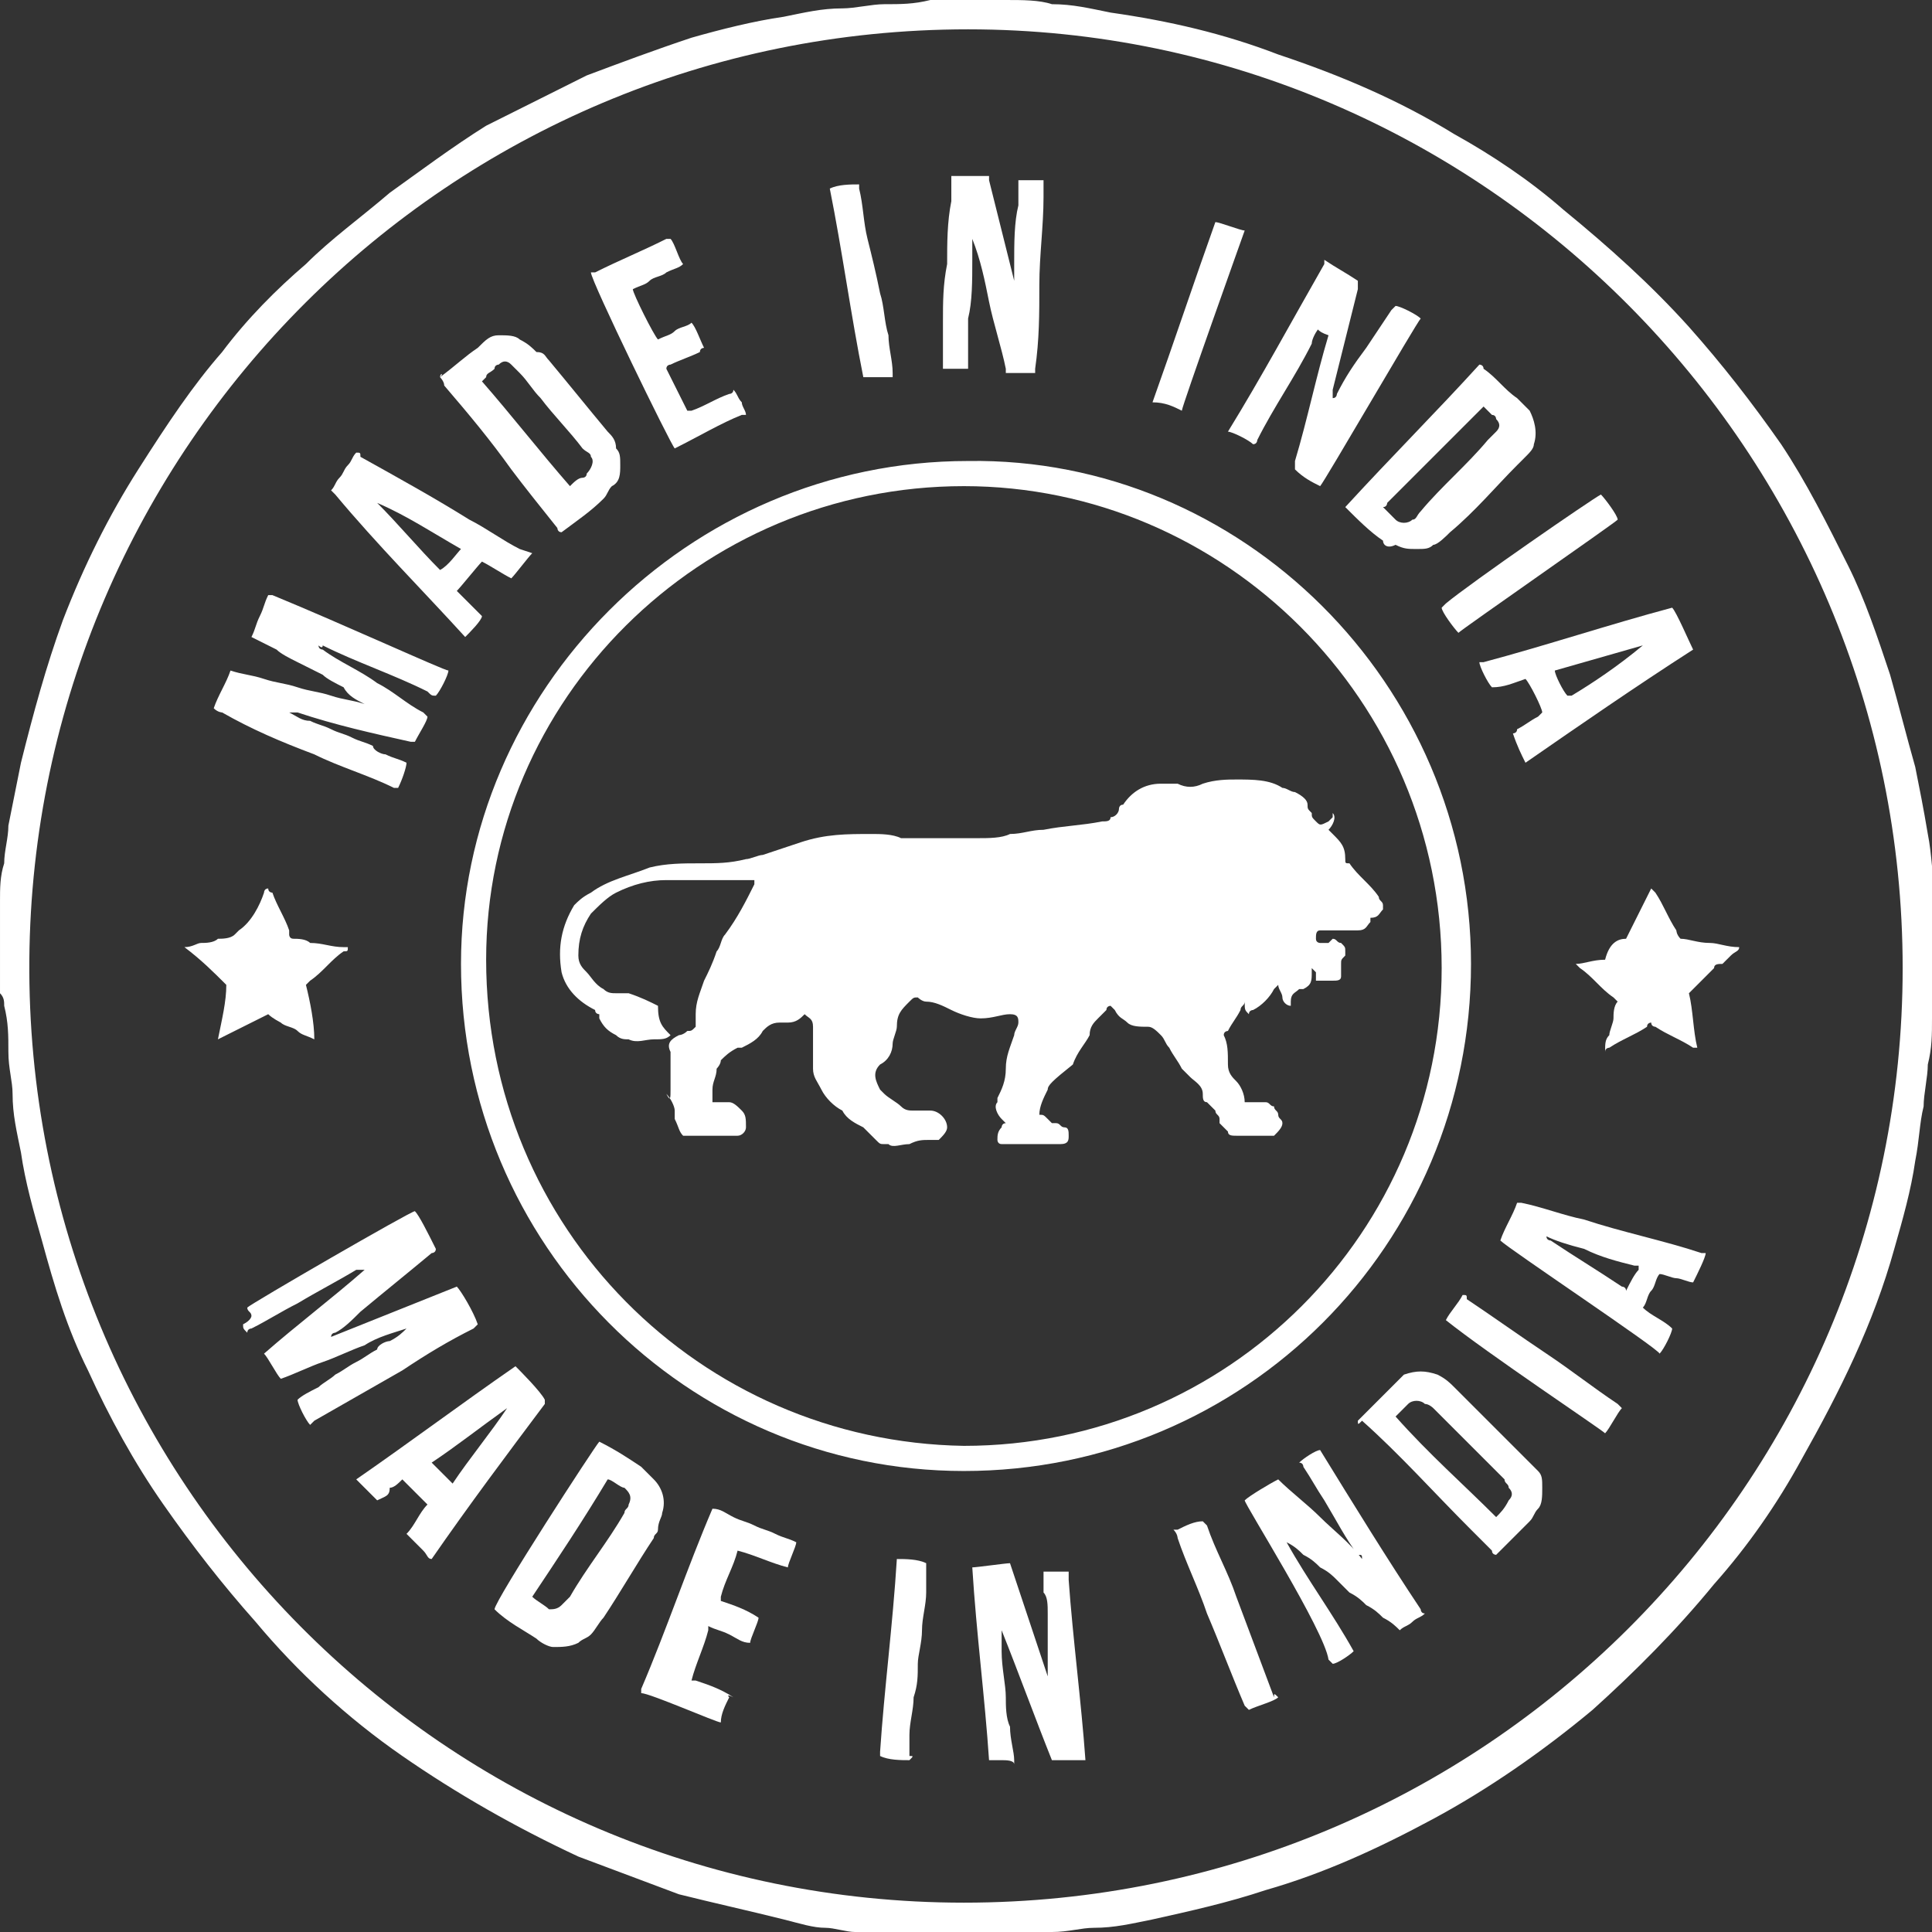 <svg xml:space="preserve" style="enable-background:new 0 0 46.1 46.1;" viewBox="0 0 46.1 46.1" y="0px" x="0px" xmlns:xlink="http://www.w3.org/1999/xlink" xmlns="http://www.w3.org/2000/svg" id="Layer_1" version="1.1">
<rect x="0" y="0" width="46.1" height="46.1" fill="#333333" stroke="none"/>
<style type="text/css">
	.st0{fill:#FFFFFF;}
</style>
<g>
	<path d="M46.1,24.1c0,0.1,0,0.1,0,0.2c0,0.4,0,0.7-0.1,1.1c0,0.3-0.1,0.7-0.1,1c-0.1,0.4-0.1,0.8-0.2,1.3
		c-0.1,0.7-0.3,1.4-0.5,2.1c-0.5,1.8-1.3,3.4-2.2,5c-0.6,1.1-1.3,2.1-2.1,3c-0.9,1.1-1.9,2.1-2.9,3c-1.2,1-2.5,1.9-3.8,2.6
		c-1.3,0.7-2.6,1.3-4,1.7c-0.9,0.3-1.8,0.5-2.7,0.7c-0.5,0.1-0.9,0.2-1.4,0.2c-0.3,0-0.6,0.1-1,0.1c-0.4,0-0.8,0.1-1.1,0.1
		c0,0-0.1,0-0.1,0c-0.5,0-0.9,0-1.4,0c-0.1,0-0.1,0-0.2,0c-0.3,0-0.6,0-0.9,0c-0.3,0-0.7-0.1-1-0.1c-0.2,0-0.5-0.1-0.7-0.1
		c-0.3,0-0.6-0.1-1-0.2c-0.8-0.2-1.7-0.4-2.5-0.6c-0.8-0.3-1.6-0.6-2.4-0.9c-1.5-0.7-2.9-1.5-4.2-2.4c-1.3-0.9-2.5-2-3.5-3.2
		c-0.8-0.9-1.5-1.8-2.2-2.8c-0.7-1-1.3-2.1-1.8-3.2c-0.5-1-0.8-2-1.1-3.1c-0.2-0.7-0.4-1.4-0.5-2.1c-0.1-0.5-0.2-0.9-0.2-1.4
		c0-0.3-0.1-0.6-0.1-1c0-0.4,0-0.7-0.1-1.1c0-0.1,0-0.2-0.1-0.3c0-0.4,0-0.9,0-1.3c0-0.1,0-0.1,0-0.2c0-0.2,0-0.5,0-0.7
		c0-0.3,0-0.6,0.1-0.9c0-0.3,0.1-0.6,0.1-0.9c0.1-0.5,0.2-1,0.3-1.5c0.3-1.2,0.6-2.3,1-3.4c0.5-1.3,1.1-2.5,1.8-3.6
		C4,10.1,4.6,9.2,5.3,8.4c0.6-0.8,1.3-1.5,2-2.1c0.6-0.6,1.3-1.1,2-1.7C10,4.1,10.8,3.5,11.6,3c0.8-0.4,1.6-0.8,2.4-1.2
		c0.8-0.3,1.6-0.6,2.5-0.9c0.7-0.2,1.5-0.4,2.2-0.5c0.5-0.1,0.9-0.2,1.4-0.2c0.3,0,0.7-0.1,1-0.1c0.4,0,0.7,0,1.1-0.1
		c0,0,0.1,0,0.1,0c0.5,0,1,0,1.5,0c0.1,0,0.1,0,0.2,0c0.4,0,0.8,0,1.1,0.1c0.5,0,0.9,0.1,1.4,0.2c1.4,0.2,2.7,0.5,4,1
		c1.5,0.5,2.9,1.1,4.2,1.9c0.9,0.5,1.8,1.1,2.6,1.8c1.1,0.9,2.1,1.8,3,2.8c0.8,0.9,1.5,1.8,2.2,2.8c0.6,0.9,1.1,1.9,1.6,2.9
		c0.4,0.8,0.7,1.7,1,2.6c0.2,0.7,0.4,1.5,0.6,2.2c0.1,0.5,0.2,1,0.3,1.6c0.1,0.5,0.1,1,0.2,1.6c0,0.2,0,0.3,0,0.5c0,0.1,0,0.1,0,0.2
		C46.1,22.7,46.1,23.4,46.1,24.1z M45.4,23.1c0-12.3-10-22.4-22.3-22.4c-12.4,0-22.3,10-22.4,22.2C0.6,35.3,10.6,45.4,23,45.4
		C35.4,45.4,45.4,35.4,45.4,23.1z" class="st0"></path>
	<path d="M35.1,23c0,6.7-5.4,12.1-12.1,12.1C16.4,35.1,11,29.7,11,23c0-6.5,5.4-12,12.1-12C29.6,10.9,35.1,16.3,35.1,23
		z M23,34.5c6.3,0,11.4-5.1,11.4-11.4c0-6.4-5.2-11.5-11.4-11.5c-6.3,0-11.4,5.1-11.4,11.3C11.6,29.3,16.7,34.4,23,34.5z" class="st0"></path>
	<path d="M9.9,28.9c0.1,0.1,0.3,0.5,0.5,0.9c0,0.1-0.1,0.1-0.1,0.1c-0.6,0.5-1.1,0.9-1.7,1.4c-0.2,0.2-0.4,0.4-0.6,0.5
		c0,0-0.1,0-0.1,0.1c0.5-0.2,1-0.4,1.5-0.6c0.5-0.2,1-0.4,1.5-0.6c0.1,0.1,0.4,0.6,0.5,0.9c0,0-0.1,0.1-0.1,0.1
		c-0.6,0.3-1.1,0.6-1.7,1c-0.7,0.4-1.4,0.8-2.1,1.2c0,0-0.1,0.1-0.1,0.1c-0.1-0.1-0.3-0.5-0.3-0.6c0.1-0.1,0.3-0.2,0.5-0.3
		c0.1-0.1,0.3-0.2,0.4-0.3c0.2-0.1,0.3-0.2,0.5-0.3c0.2-0.1,0.3-0.2,0.5-0.3C9,32.1,9.2,32,9.3,32c0.2-0.1,0.3-0.2,0.4-0.3
		c-0.3,0.1-0.7,0.2-1,0.4c-0.3,0.1-0.7,0.3-1,0.4c-0.3,0.1-0.7,0.3-1,0.4c-0.1-0.1-0.3-0.5-0.4-0.6c0.8-0.7,1.6-1.3,2.4-2
		c0,0,0,0-0.1,0c0,0,0,0-0.1,0c-0.5,0.3-0.9,0.5-1.4,0.8c-0.4,0.2-0.7,0.4-1.1,0.6c0,0-0.1,0-0.1,0.1c-0.1-0.1-0.1-0.1-0.1-0.2
		C6,31.5,6,31.4,6,31.4c0-0.1-0.1-0.1-0.1-0.2C6,31.1,9.8,28.9,9.9,28.9z" class="st0"></path>
	<path d="M7.6,15.4c0,0.1,0.1,0.1,0.1,0.1c0.4,0.3,0.9,0.5,1.3,0.8c0.4,0.2,0.7,0.5,1.1,0.7c0,0,0.1,0.1,0.1,0.1
		c0,0.1-0.2,0.4-0.3,0.6c0,0-0.1,0-0.1,0C8.9,17.5,8,17.3,7.1,17C7,17,7,17,6.9,17c0.2,0.1,0.3,0.2,0.5,0.2c0.2,0.1,0.3,0.1,0.5,0.2
		c0.2,0.1,0.3,0.1,0.5,0.2c0.2,0.1,0.3,0.1,0.5,0.2C8.9,17.9,9.1,18,9.2,18c0.2,0.1,0.3,0.1,0.5,0.2c0,0.1-0.1,0.4-0.2,0.6
		c-0.1,0-0.1,0-0.1,0c-0.6-0.3-1.3-0.5-1.9-0.8C6.7,17.7,6,17.4,5.3,17c0,0-0.1,0-0.2-0.1c0.1-0.3,0.3-0.6,0.4-0.9
		c0.3,0.1,0.5,0.1,0.8,0.2c0.3,0.1,0.5,0.1,0.8,0.2c0.3,0.1,0.5,0.1,0.8,0.2c0.3,0.1,0.5,0.1,0.8,0.2c-0.2-0.1-0.4-0.2-0.5-0.4
		c-0.2-0.1-0.4-0.2-0.5-0.3c-0.2-0.1-0.4-0.2-0.6-0.3c-0.2-0.1-0.4-0.2-0.5-0.3c-0.2-0.1-0.4-0.2-0.6-0.3c0.1-0.2,0.1-0.3,0.2-0.5
		c0.1-0.2,0.1-0.3,0.2-0.5c0,0,0.1,0,0.1,0c1.7,0.7,4.1,1.8,4.2,1.8c0,0.1-0.2,0.5-0.3,0.6c-0.1,0-0.1,0-0.2-0.1
		c-0.8-0.4-1.7-0.7-2.5-1.1C7.7,15.5,7.6,15.4,7.6,15.4C7.6,15.4,7.5,15.4,7.6,15.4C7.5,15.4,7.5,15.4,7.6,15.4
		C7.5,15.4,7.5,15.4,7.6,15.4C7.5,15.4,7.5,15.4,7.6,15.4z" class="st0"></path>
	<path d="M31.5,7.8C31.4,7.8,31.4,7.8,31.5,7.8c-0.1,0.1-0.2,0.3-0.2,0.4c-0.4,0.8-0.9,1.5-1.3,2.3c0,0,0,0.1-0.1,0.1
		c-0.1-0.1-0.5-0.3-0.6-0.3c0.8-1.3,1.5-2.6,2.3-4c0,0,0,0,0-0.1c0.3,0.2,0.5,0.3,0.8,0.5c0,0.1,0,0.1,0,0.2
		c-0.2,0.8-0.4,1.6-0.6,2.4c0,0.1,0,0.1,0,0.2c0.1,0,0.1-0.1,0.1-0.1c0.2-0.4,0.4-0.7,0.7-1.1c0.2-0.3,0.4-0.6,0.6-0.9
		c0,0,0.1-0.1,0.1-0.1c0.1,0,0.5,0.2,0.6,0.3c-0.1,0.1-2.3,3.9-2.4,4c-0.2-0.1-0.4-0.2-0.6-0.4c0-0.1,0-0.1,0-0.2c0.3-1,0.5-2,0.8-3
		C31.4,7.9,31.4,7.8,31.5,7.8C31.5,7.8,31.5,7.8,31.5,7.8C31.5,7.8,31.5,7.8,31.5,7.8z" class="st0"></path>
	<path d="M29.7,35.8c0.1-0.1,0.6-0.4,0.8-0.5c0.3,0.3,0.7,0.6,1,0.9c0.3,0.3,0.7,0.6,1,1c0-0.1,0-0.1-0.1-0.1
		c-0.3-0.4-0.5-0.8-0.8-1.3c-0.2-0.3-0.3-0.5-0.5-0.8c0,0,0-0.1-0.1-0.1c0.1-0.1,0.4-0.3,0.5-0.3c0,0,0,0,0,0c0,0,0,0,0,0
		c0.8,1.3,1.6,2.6,2.4,3.8c0,0,0,0.1,0.1,0.1c-0.1,0.1-0.2,0.1-0.3,0.2c-0.1,0.1-0.2,0.1-0.3,0.2c-0.1-0.1-0.2-0.2-0.4-0.3
		c-0.1-0.1-0.2-0.2-0.4-0.3c-0.1-0.1-0.2-0.2-0.4-0.3c-0.1-0.1-0.2-0.2-0.3-0.3c-0.1-0.1-0.2-0.2-0.4-0.3c-0.1-0.1-0.2-0.2-0.4-0.3
		c-0.1-0.1-0.2-0.2-0.4-0.3c0,0,0,0,0,0c0,0,0,0,0,0c0,0,0,0,0,0c0,0,0,0,0,0c0,0,0,0,0,0c0,0,0,0,0,0c0,0,0,0,0,0
		c0.5,0.9,1.1,1.7,1.6,2.6c0,0,0,0,0,0c0,0,0,0,0,0c0,0,0,0,0,0c0,0,0,0,0,0c0,0,0,0,0,0c0,0,0,0,0,0c-0.1,0.1-0.4,0.3-0.5,0.3
		c0,0,0,0-0.1-0.1C31.6,38.9,29.7,35.9,29.7,35.8z" class="st0"></path>
	<path d="M24.7,8.9c-0.3,0-0.5,0-0.7,0c0,0,0-0.1,0-0.1c-0.1-0.5-0.3-1.1-0.4-1.6c-0.1-0.5-0.2-1-0.4-1.5c0,0,0,0,0-0.1
		c0,0,0,0.1,0,0.1c0,0.2,0,0.3,0,0.5c0,0.5,0,1-0.1,1.4c0,0.4,0,0.8,0,1.1c0,0,0,0.1,0,0.1c-0.1,0-0.1,0-0.2,0c-0.1,0-0.1,0-0.2,0
		c-0.1,0-0.1,0-0.2,0c0,0,0-0.1,0-0.1c0-0.3,0-0.7,0-1c0-0.5,0-0.9,0.1-1.4c0-0.5,0-1,0.1-1.5c0-0.2,0-0.4,0-0.5c0,0,0-0.1,0-0.1
		c0.1,0,0.7,0,0.9,0c0,0,0,0,0,0.1c0.2,0.8,0.4,1.6,0.6,2.4c0,0.1,0,0.1,0,0.2c0,0,0-0.1,0-0.1c0-0.2,0-0.3,0-0.5c0-0.5,0-1,0.1-1.4
		c0-0.2,0-0.4,0-0.5c0,0,0-0.1,0-0.1c0.1,0,0.5,0,0.6,0c0,0,0,0.1,0,0.1c0,0.1,0,0.2,0,0.3c0,0.7-0.1,1.4-0.1,2.1c0,0.7,0,1.3-0.1,2
		C24.7,8.8,24.7,8.8,24.7,8.9z" class="st0"></path>
	<path d="M23.2,37.4c0.1,0,0.8-0.1,0.9-0.1c0.1,0.3,0.2,0.6,0.3,0.9c0.1,0.3,0.2,0.6,0.3,0.9c0.1,0.3,0.2,0.6,0.3,0.9
		c0-0.2,0-0.3,0-0.5c0-0.2,0-0.4,0-0.5c0-0.2,0-0.4,0-0.5c0-0.2,0-0.4-0.1-0.5c0-0.2,0-0.3,0-0.5c0,0,0.1,0,0.1,0c0.2,0,0.4,0,0.5,0
		c0,0,0,0,0,0c0,0,0,0,0,0c0,0.1,0,0.2,0,0.2c0.1,1.4,0.3,2.9,0.4,4.3c0,0,0,0,0,0c-0.1,0-0.2,0-0.4,0c-0.1,0-0.2,0-0.4,0
		c-0.4-1-0.8-2.1-1.2-3.1c0,0,0,0,0,0.1c0,0.1,0,0.2,0,0.4c0,0.4,0.1,0.8,0.1,1.1c0,0.2,0,0.5,0.1,0.7c0,0.3,0.1,0.6,0.1,0.8
		c0,0,0,0,0,0.1C24.2,42,24,42,23.9,42c-0.1,0-0.2,0-0.3,0c0,0,0,0,0,0C23.5,40.5,23.3,39,23.2,37.4C23.2,37.4,23.2,37.4,23.2,37.4z" class="st0"></path>
	<path d="M32.4,33.9C32.4,33.9,32.4,33.9,32.4,33.9c0.3-0.3,0.6-0.6,0.8-0.8c0.1-0.1,0.2-0.2,0.3-0.3
		c0.3-0.1,0.5-0.1,0.8,0c0.2,0.1,0.3,0.2,0.4,0.3c0.3,0.3,0.7,0.7,1,1c0.2,0.2,0.5,0.5,0.7,0.7c0.1,0.1,0.2,0.2,0.3,0.3
		c0.1,0.1,0.1,0.2,0.1,0.4c0,0.2,0,0.4-0.1,0.5c-0.1,0.1-0.1,0.2-0.2,0.3c-0.3,0.3-0.5,0.5-0.8,0.8c0,0,0,0,0,0c0,0-0.1,0-0.1-0.1
		c-0.2-0.2-0.3-0.3-0.5-0.5c-0.9-0.9-1.7-1.8-2.6-2.6C32.4,34,32.4,34,32.4,33.9z M35.7,36.2c0.1-0.1,0.2-0.2,0.3-0.4c0,0,0,0,0,0
		c0.1-0.1,0.1-0.2,0-0.3c0-0.1-0.1-0.1-0.1-0.2c-0.6-0.6-1.1-1.1-1.7-1.7c0,0-0.1-0.1-0.2-0.1c-0.1-0.1-0.3-0.1-0.4,0
		c-0.1,0.1-0.2,0.2-0.3,0.3C34.1,34.7,34.9,35.4,35.7,36.2z" class="st0"></path>
	<path d="M10.5,9C10.5,8.9,10.6,8.9,10.5,9c0.4-0.3,0.6-0.5,0.9-0.7C11.6,8.1,11.7,8,11.9,8c0.2,0,0.4,0,0.5,0.1
		c0.2,0.1,0.3,0.2,0.4,0.3C13,8.4,13,8.5,13.1,8.6c0.5,0.6,0.9,1.1,1.4,1.7c0.1,0.1,0.2,0.2,0.2,0.4c0.1,0.1,0.1,0.2,0.1,0.4
		c0,0.2,0,0.4-0.2,0.5c-0.1,0.1-0.1,0.2-0.2,0.3c-0.3,0.3-0.6,0.5-1,0.8c-0.1,0-0.1-0.1-0.1-0.1c-0.4-0.5-0.8-1-1.1-1.4
		c-0.5-0.7-1-1.3-1.6-2C10.6,9.1,10.5,9,10.5,9z M13.6,11.6c0.1-0.1,0.2-0.2,0.3-0.2c0,0,0.1,0,0.1-0.1c0.1-0.1,0.2-0.3,0.1-0.4
		c0-0.1-0.1-0.1-0.2-0.2c-0.3-0.4-0.7-0.8-1-1.2c-0.2-0.2-0.3-0.4-0.5-0.6c-0.1-0.1-0.1-0.1-0.2-0.2c-0.1-0.1-0.2-0.1-0.3,0
		c0,0-0.1,0-0.1,0.1c-0.1,0.1-0.2,0.1-0.2,0.2c0,0,0,0-0.1,0.1C12.2,9.9,12.9,10.8,13.6,11.6z" class="st0"></path>
	<path d="M14.3,34.4C14.3,34.4,14.4,34.4,14.3,34.4c0.4,0.2,0.7,0.4,1,0.6c0.1,0.1,0.2,0.2,0.3,0.3
		c0.2,0.2,0.3,0.5,0.2,0.8c0,0.1-0.1,0.2-0.1,0.4c0,0.1-0.1,0.1-0.1,0.2c-0.4,0.6-0.8,1.3-1.2,1.9c-0.1,0.1-0.2,0.3-0.3,0.4
		c-0.1,0.1-0.2,0.1-0.3,0.2c-0.2,0.1-0.4,0.1-0.6,0.1c-0.1,0-0.3-0.1-0.4-0.2c-0.3-0.2-0.7-0.4-1-0.7c0,0,0,0,0,0
		C11.8,38.2,14.2,34.5,14.3,34.4z M12.7,38.1c0.1,0.1,0.3,0.2,0.4,0.3c0.1,0,0.2,0,0.3-0.1c0.1-0.1,0.1-0.1,0.2-0.2
		c0.4-0.7,0.9-1.3,1.3-2c0-0.1,0.1-0.1,0.1-0.2c0.1-0.2,0-0.3-0.1-0.4c-0.1,0-0.3-0.2-0.4-0.2c0,0,0,0,0,0
		C13.9,36.3,13.3,37.2,12.7,38.1C12.8,38.1,12.8,38.1,12.7,38.1z" class="st0"></path>
	<path d="M32.1,12.1C32.1,12.1,32.1,12,32.1,12.1c1.1-1.2,2.2-2.3,3.2-3.4c0,0,0.1,0,0.1,0.1c0.3,0.2,0.5,0.5,0.8,0.7
		c0.1,0.1,0.2,0.2,0.3,0.3c0.1,0.2,0.2,0.5,0.1,0.8c0,0.1-0.1,0.2-0.2,0.3c-0.1,0.1-0.1,0.1-0.2,0.2c-0.5,0.5-1,1.1-1.6,1.6
		c-0.1,0.1-0.3,0.3-0.4,0.3c-0.1,0.1-0.2,0.1-0.4,0.1c-0.2,0-0.3,0-0.5-0.1C33.1,13.1,33,13,33,12.9C32.7,12.7,32.4,12.4,32.1,12.1
		C32.1,12.1,32.1,12.1,32.1,12.1z M35.4,9.7C35.4,9.7,35.4,9.7,35.4,9.7c-0.8,0.8-1.5,1.5-2.3,2.3c0,0,0,0.1-0.1,0.1
		c0.1,0.1,0.2,0.2,0.3,0.3c0.1,0.1,0.3,0.1,0.4,0c0.1,0,0.1-0.1,0.2-0.2c0.5-0.6,1.1-1.1,1.6-1.7c0.1-0.1,0.1-0.1,0.2-0.2
		c0.1-0.1,0.1-0.2,0-0.3c0,0,0-0.1-0.1-0.1C35.6,9.9,35.5,9.8,35.4,9.7z" class="st0"></path>
	<path d="M35.8,29.6c0.1-0.3,0.3-0.6,0.4-0.9c0,0,0.1,0,0.1,0c0.5,0.1,1,0.3,1.5,0.4c0.9,0.3,1.9,0.5,2.8,0.8
		c0,0,0.1,0,0.1,0c0,0.1-0.2,0.5-0.3,0.7c-0.1,0-0.3-0.1-0.4-0.1c-0.1,0-0.3-0.1-0.4-0.1c-0.1,0.1-0.1,0.3-0.2,0.4
		c-0.1,0.1-0.1,0.3-0.2,0.4c0.2,0.2,0.5,0.3,0.7,0.5c0,0.1-0.2,0.5-0.3,0.6C39.6,32.2,36,29.8,35.8,29.6z M36.9,29.5
		C36.8,29.5,36.8,29.5,36.9,29.5C36.8,29.5,36.8,29.5,36.9,29.5C36.8,29.5,36.8,29.5,36.9,29.5C36.8,29.5,36.8,29.5,36.9,29.5
		C36.8,29.5,36.8,29.5,36.9,29.5C36.9,29.5,36.8,29.6,36.9,29.5c0,0.1,0.1,0.1,0.1,0.1c0.6,0.4,1.1,0.7,1.7,1.1c0,0,0.1,0,0.1,0.1
		c0,0,0,0,0,0c0.1-0.2,0.2-0.4,0.3-0.5c0,0,0,0,0-0.1c0,0-0.1,0-0.1,0c-0.4-0.1-0.8-0.2-1.2-0.4C37.4,29.7,37.1,29.6,36.9,29.5z" class="st0"></path>
	<path d="M12.7,13.2c-0.1,0.1-0.4,0.5-0.5,0.6c-0.2-0.1-0.5-0.3-0.7-0.4c-0.1,0.1-0.5,0.6-0.6,0.7
		c0.1,0.1,0.2,0.2,0.3,0.3c0.1,0.1,0.2,0.2,0.3,0.3c0,0.1-0.3,0.4-0.4,0.5c0,0,0,0,0,0c0,0,0,0,0,0C10.1,14.1,9,13,8,11.8
		c0,0,0,0-0.1-0.1c0.1-0.1,0.1-0.2,0.2-0.3c0.1-0.1,0.1-0.2,0.2-0.3c0.1-0.1,0.1-0.2,0.2-0.3c0.1,0,0.1,0,0.1,0.1
		c0.9,0.5,1.8,1,2.6,1.5c0.4,0.2,0.8,0.5,1.2,0.7C12.7,13.2,12.7,13.2,12.7,13.2z M11,13.1C10.3,12.7,9.7,12.3,9,12c0,0,0,0,0,0
		c0,0,0,0,0,0c0.5,0.5,1,1.1,1.5,1.6c0,0,0,0,0,0C10.7,13.5,10.9,13.2,11,13.1z" class="st0"></path>
	<path d="M36.4,18.2c-0.1-0.2-0.2-0.4-0.3-0.7c0,0,0.1,0,0.1-0.1c0.2-0.1,0.3-0.2,0.5-0.3c0,0,0.1-0.1,0.1-0.1
		c0-0.1-0.3-0.7-0.4-0.8c-0.3,0.1-0.5,0.2-0.8,0.2c-0.1-0.1-0.3-0.5-0.3-0.6c0,0,0,0,0.1,0c1.5-0.4,3-0.9,4.5-1.3
		c0.1,0.1,0.4,0.8,0.5,1c0,0,0,0,0,0c0,0,0,0,0,0C39,16.4,37.7,17.3,36.4,18.2C36.5,18.2,36.4,18.2,36.4,18.2z M39.2,15.4
		c-0.7,0.2-1.4,0.4-2.1,0.6c0,0.1,0.2,0.5,0.3,0.6c0,0,0.1,0,0.1,0C38,16.3,38.6,15.9,39.2,15.4C39.2,15.5,39.2,15.5,39.2,15.4
		C39.2,15.4,39.2,15.4,39.2,15.4C39.2,15.4,39.2,15.4,39.2,15.4C39.2,15.4,39.2,15.4,39.2,15.4C39.2,15.4,39.2,15.4,39.2,15.4z" class="st0"></path>
	<path d="M9,35.8c-0.1-0.1-0.4-0.4-0.5-0.5c0,0,0,0,0,0c1.3-0.9,2.5-1.8,3.8-2.7c0,0,0,0,0,0c0.1,0.1,0.6,0.6,0.7,0.8
		c0,0,0,0,0,0c0,0,0,0,0,0c0,0,0,0,0,0.1c-0.9,1.2-1.8,2.4-2.7,3.7c0,0,0,0,0,0c-0.1,0-0.1-0.1-0.2-0.2c-0.1-0.1-0.1-0.1-0.2-0.2
		c-0.1-0.1-0.1-0.1-0.2-0.2c0.2-0.2,0.3-0.5,0.5-0.7c-0.1-0.1-0.5-0.5-0.6-0.6c-0.1,0.1-0.2,0.2-0.3,0.2C9.3,35.7,9.2,35.7,9,35.8z
		 M12.1,33.6C12.1,33.6,12,33.7,12.1,33.6c-0.7,0.5-1.2,0.9-1.8,1.3c0,0,0,0,0,0c0,0,0,0,0,0c0.1,0.1,0.4,0.4,0.5,0.5c0,0,0,0,0,0
		C11.2,34.8,11.7,34.2,12.1,33.6C12.1,33.7,12.1,33.7,12.1,33.6z" class="st0"></path>
	<path d="M6.4,24.2c-0.4,0.2-0.8,0.4-1.2,0.6c0.1-0.5,0.2-0.9,0.2-1.3c-0.3-0.3-0.6-0.6-1-0.9c0.2,0,0.3-0.1,0.4-0.1
		c0.1,0,0.3,0,0.4-0.1c0.1,0,0.3,0,0.4-0.1c0,0,0.1-0.1,0.1-0.1C6,22,6.2,21.6,6.3,21.3c0,0,0-0.1,0.1-0.1c0,0.1,0.1,0.1,0.1,0.1
		c0.1,0.3,0.3,0.6,0.4,0.9c0,0,0,0.1,0,0.1c0,0,0,0.1,0.1,0.1c0.1,0,0.3,0,0.4,0.1c0.3,0,0.5,0.1,0.8,0.1c0,0,0,0,0.1,0
		c0,0.1,0,0.1-0.1,0.1c-0.3,0.2-0.5,0.5-0.8,0.7c0,0-0.1,0.1-0.1,0.1c0.1,0.4,0.2,0.9,0.2,1.3c-0.2-0.1-0.3-0.1-0.4-0.2
		c-0.1-0.1-0.3-0.1-0.4-0.2C6.7,24.4,6.5,24.3,6.4,24.2z" class="st0"></path>
	<path d="M38.8,22.4c0.2-0.4,0.4-0.8,0.6-1.2c0,0,0.1,0.1,0.1,0.1c0.2,0.3,0.3,0.6,0.5,0.9c0,0,0,0.1,0.1,0.2
		c0.2,0,0.4,0.1,0.7,0.1c0.2,0,0.4,0.1,0.7,0.1c0,0.1-0.1,0.1-0.2,0.2c-0.1,0.1-0.1,0.1-0.2,0.2C41,23,40.9,23,40.9,23.1
		c-0.1,0.1-0.1,0.1-0.2,0.2c-0.1,0.1-0.1,0.1-0.2,0.2c-0.1,0.1-0.1,0.1-0.2,0.2c0.1,0.4,0.1,0.9,0.2,1.3c0,0-0.1,0-0.1,0
		c-0.3-0.2-0.6-0.3-0.9-0.5c0,0-0.1,0-0.1-0.1c0,0-0.1,0-0.1,0.1c-0.3,0.2-0.6,0.3-0.9,0.5c0,0-0.1,0-0.1,0.1c0-0.2,0-0.3,0.1-0.4
		c0-0.1,0.1-0.3,0.1-0.4c0-0.1,0-0.3,0.1-0.4c0,0-0.1-0.1-0.1-0.1c-0.3-0.2-0.5-0.5-0.8-0.7c0,0-0.1-0.1-0.1-0.1
		c0.2,0,0.4-0.1,0.7-0.1C38.4,22.5,38.6,22.4,38.8,22.4z" class="st0"></path>
	<path d="M16.1,10.7c-0.1-0.1-2-4-2-4.2c0,0,0,0,0.1,0c0.6-0.3,1.1-0.5,1.7-0.8c0,0,0,0,0.1,0c0.1,0.1,0.2,0.5,0.3,0.6
		c-0.1,0.1-0.2,0.1-0.4,0.2c-0.1,0.1-0.3,0.1-0.4,0.2c-0.1,0.1-0.2,0.1-0.4,0.2c0,0.1,0.5,1.1,0.6,1.2c0.2-0.1,0.3-0.1,0.4-0.2
		c0.1-0.1,0.3-0.1,0.4-0.2c0.1,0.1,0.2,0.4,0.3,0.6c0,0-0.1,0-0.1,0.1c-0.2,0.1-0.5,0.2-0.7,0.3c0,0-0.1,0-0.1,0.1
		C16,9,16.2,9.4,16.4,9.8c0.1,0,0.1,0,0.1,0c0.3-0.1,0.6-0.3,0.9-0.4c0,0,0.1,0,0.1-0.1c0.1,0.1,0.1,0.2,0.2,0.3
		c0,0.1,0.1,0.2,0.1,0.3c0,0,0,0-0.1,0C17.2,10.1,16.7,10.4,16.1,10.7C16.1,10.7,16.1,10.7,16.1,10.7z" class="st0"></path>
	<path d="M17.4,40.5c-0.1,0.2-0.2,0.4-0.2,0.6c-0.1,0-1.7-0.7-1.9-0.7c0,0,0,0,0-0.1c0.6-1.4,1.1-2.9,1.7-4.3
		c0.2,0,0.3,0.1,0.5,0.2c0.2,0.1,0.3,0.1,0.5,0.2c0.2,0.1,0.3,0.1,0.5,0.2c0.2,0.1,0.3,0.1,0.5,0.2c0,0.1-0.2,0.5-0.2,0.6
		c-0.4-0.1-0.8-0.3-1.2-0.4c0,0,0,0,0,0c-0.1,0.4-0.3,0.7-0.4,1.1c0,0,0,0,0,0.1c0.3,0.1,0.6,0.2,0.9,0.4c0,0.1-0.2,0.5-0.2,0.6
		c-0.2,0-0.3-0.1-0.5-0.2c-0.2-0.1-0.3-0.1-0.5-0.2c0,0,0,0,0,0.1c-0.1,0.4-0.3,0.8-0.4,1.2c0,0,0,0,0,0c0,0,0.1,0,0.1,0
		c0.3,0.1,0.6,0.2,0.9,0.4C17.3,40.4,17.4,40.5,17.4,40.5z" class="st0"></path>
	<path d="M30.5,40.5c-0.1,0.1-0.5,0.2-0.7,0.3c0,0-0.1-0.1-0.1-0.1c-0.3-0.7-0.6-1.5-0.9-2.2c-0.2-0.6-0.5-1.2-0.7-1.8
		c0,0,0-0.1-0.1-0.2c0,0,0,0,0.1,0c0.2-0.1,0.4-0.2,0.6-0.2c0,0,0,0,0,0c0,0,0.1,0.1,0.1,0.1c0.2,0.6,0.5,1.1,0.7,1.7
		c0.3,0.8,0.6,1.6,0.9,2.4C30.4,40.4,30.4,40.4,30.5,40.5z" class="st0"></path>
	<path d="M28.2,9.8c-0.2-0.1-0.4-0.2-0.7-0.2c0,0,0,0,0,0c0,0,0,0,0,0c0.5-1.4,1-2.9,1.5-4.3c0,0,0,0,0,0
		c0.1,0,0.6,0.2,0.7,0.2C29.7,5.5,28.2,9.7,28.2,9.8z" class="st0"></path>
	<path d="M19.8,4.5c0.2-0.1,0.5-0.1,0.7-0.1c0,0,0,0.1,0,0.1c0.1,0.4,0.1,0.8,0.2,1.2C20.8,6.1,20.9,6.5,21,7
		c0.1,0.3,0.1,0.7,0.2,1c0,0.3,0.1,0.6,0.1,0.9c0,0,0,0.1,0,0.1C21.1,9,21,9,20.9,9c-0.1,0-0.2,0-0.3,0c0,0,0,0,0,0
		C20.3,7.5,20.1,6,19.8,4.5z" class="st0"></path>
	<path d="M21.7,42c-0.2,0-0.5,0-0.7-0.1c0,0,0,0,0-0.1c0.1-1.5,0.3-3,0.4-4.6c0,0,0,0,0,0c0.2,0,0.5,0,0.7,0.1
		c0,0,0,0.1,0,0.1c0,0.2,0,0.4,0,0.6c0,0.3-0.1,0.6-0.1,0.9c0,0.3-0.1,0.6-0.1,0.8c0,0.3,0,0.5-0.1,0.8c0,0.3-0.1,0.6-0.1,0.9
		c0,0.2,0,0.3,0,0.5C21.8,41.9,21.8,41.9,21.7,42z" class="st0"></path>
	<path d="M38.2,11.8c0.1,0.1,0.4,0.5,0.4,0.6c-0.1,0.1-3.7,2.6-3.8,2.7c-0.1-0.1-0.4-0.5-0.4-0.6c0,0,0,0,0.1-0.1
		C35.1,13.9,38,11.9,38.2,11.8z" class="st0"></path>
	<path d="M34.5,31.5c0.1-0.2,0.3-0.4,0.4-0.6c0.1,0,0.1,0,0.1,0.1c0.6,0.4,1.3,0.9,1.9,1.3c0.6,0.4,1.1,0.8,1.7,1.2
		c0,0,0.1,0.1,0.1,0.1c-0.1,0.1-0.3,0.5-0.4,0.6C38.2,34.1,35.5,32.3,34.5,31.5C34.6,31.6,34.6,31.6,34.5,31.5z" class="st0"></path>
	<path d="M7.6,15.4C7.5,15.4,7.5,15.4,7.6,15.4L7.6,15.4C7.5,15.4,7.6,15.4,7.6,15.4C7.6,15.4,7.6,15.4,7.6,15.4z" class="st0"></path>
	<path d="M7.5,15.4C7.5,15.4,7.5,15.4,7.5,15.4C7.5,15.4,7.5,15.4,7.5,15.4C7.5,15.4,7.5,15.4,7.5,15.4z" class="st0"></path>
	<path d="M31.5,7.8C31.5,7.8,31.5,7.8,31.5,7.8C31.5,7.8,31.5,7.8,31.5,7.8C31.5,7.8,31.5,7.8,31.5,7.8z" class="st0"></path>
	<path d="M36.9,29.5C36.8,29.5,36.8,29.5,36.9,29.5C36.8,29.5,36.8,29.5,36.9,29.5C36.8,29.5,36.8,29.5,36.9,29.5
		C36.8,29.5,36.8,29.5,36.9,29.5C36.8,29.5,36.8,29.5,36.9,29.5C36.9,29.5,36.9,29.5,36.9,29.5z" class="st0"></path>
	<path d="M39.2,15.4C39.2,15.4,39.2,15.4,39.2,15.4C39.2,15.4,39.2,15.4,39.2,15.4C39.2,15.4,39.2,15.4,39.2,15.4
		C39.2,15.4,39.2,15.4,39.2,15.4z" class="st0"></path>
	<path d="M16,24.7c-0.1,0.1-0.2,0.1-0.4,0.1c-0.2,0-0.4,0.1-0.6,0c-0.1,0-0.2,0-0.3-0.1c-0.2-0.1-0.3-0.2-0.4-0.4
		c0,0,0-0.1,0-0.1c0,0-0.1,0-0.1-0.1c-0.4-0.2-0.7-0.5-0.8-0.9c-0.1-0.6,0-1.1,0.3-1.6c0.1-0.1,0.2-0.2,0.4-0.3
		c0.4-0.3,0.9-0.4,1.4-0.6c0.4-0.1,0.8-0.1,1.2-0.1c0.4,0,0.7,0,1.1-0.1c0.1,0,0.3-0.1,0.4-0.1c0.3-0.1,0.6-0.2,0.9-0.3
		c0.6-0.2,1.1-0.2,1.7-0.2c0.2,0,0.5,0,0.7,0.1c0.2,0,0.4,0,0.6,0c0.4,0,0.8,0,1.2,0c0.3,0,0.6,0,0.8-0.1c0.3,0,0.5-0.1,0.8-0.1
		c0.5-0.1,0.9-0.1,1.4-0.2c0.1,0,0.2,0,0.2-0.1c0.1,0,0.2-0.1,0.2-0.2c0,0,0-0.1,0.1-0.1c0.2-0.3,0.5-0.5,0.9-0.5c0.1,0,0.2,0,0.3,0
		c0,0,0,0,0.1,0c0.2,0.1,0.4,0.1,0.6,0c0.3-0.1,0.6-0.1,0.8-0.1c0.4,0,0.8,0,1.1,0.2c0.1,0,0.2,0.1,0.3,0.1c0.2,0.1,0.3,0.2,0.3,0.3
		c0,0.1,0,0.1,0.1,0.2c0,0.1,0,0.1,0.1,0.2c0.1,0.1,0.1,0.1,0.3,0c0,0,0.1-0.1,0.1-0.1c0,0,0,0,0-0.1c0.1,0.1,0,0.3-0.1,0.4
		c0,0,0,0,0.1,0.1c0.2,0.2,0.3,0.3,0.3,0.6c0,0.1,0,0.1,0.1,0.1c0.2,0.3,0.5,0.5,0.7,0.8c0,0.1,0.1,0.1,0.1,0.2c0,0,0,0.1,0,0.1
		c-0.1,0.1-0.1,0.2-0.3,0.2c0,0,0,0,0,0.1c-0.1,0.1-0.1,0.2-0.3,0.2c-0.1,0-0.1,0-0.2,0c-0.2,0-0.4,0-0.5,0c-0.1,0-0.1,0-0.2,0
		c-0.1,0-0.1,0.1-0.1,0.2c0,0.1,0.1,0.1,0.1,0.1c0.1,0,0.1,0,0.2,0c0,0,0.1-0.1,0.1-0.1c0.1,0,0.1,0.1,0.2,0.1
		c0.1,0.1,0.1,0.1,0.1,0.2c0,0,0,0.1,0,0.1c-0.1,0.1-0.1,0.1-0.1,0.2c0,0.1,0,0.1,0,0.2c0,0,0,0.1,0,0.1c0,0.1-0.1,0.1-0.2,0.1
		c0,0,0,0-0.1,0c-0.1,0-0.2,0-0.3,0c0,0,0-0.1,0-0.1c0,0,0-0.1,0-0.1c0,0-0.1-0.1-0.1-0.1c0,0,0,0.1,0,0.1c0,0.2,0,0.3-0.2,0.4
		c0,0,0,0-0.1,0c-0.1,0.1-0.2,0.1-0.2,0.3c0,0,0,0,0,0.1c-0.1,0-0.2-0.1-0.2-0.2c0-0.1-0.1-0.2-0.1-0.3c0,0,0,0-0.1,0.1
		c-0.1,0.2-0.3,0.4-0.5,0.5c0,0-0.1,0-0.1,0.1c-0.1-0.1-0.1-0.1-0.1-0.3c0,0,0,0,0,0c0,0.1-0.1,0.1-0.1,0.2
		c-0.1,0.2-0.2,0.3-0.3,0.5c0,0-0.1,0-0.1,0.1c0.1,0.2,0.1,0.4,0.1,0.7c0,0.2,0.1,0.3,0.2,0.4c0,0,0,0,0,0c0.1,0.1,0.2,0.3,0.2,0.5
		c0.1,0,0.2,0,0.3,0c0.1,0,0.1,0,0.2,0c0.1,0,0.1,0.1,0.2,0.1c0,0.1,0.1,0.1,0.1,0.2c0,0.1,0.1,0.1,0.1,0.2c0,0.1-0.1,0.2-0.2,0.3
		c-0.1,0-0.1,0-0.2,0c-0.2,0-0.5,0-0.7,0c-0.1,0-0.2,0-0.2-0.1c-0.1-0.1-0.1-0.1-0.2-0.2c0,0,0-0.1,0-0.1c0-0.1-0.1-0.1-0.1-0.2
		c0,0-0.1-0.1-0.1-0.1c0,0-0.1-0.1-0.1-0.1c-0.1,0-0.1-0.1-0.1-0.2c0-0.2-0.2-0.3-0.3-0.4c-0.1-0.1-0.1-0.1-0.2-0.2
		c-0.1-0.2-0.2-0.3-0.3-0.5c-0.1-0.1-0.1-0.2-0.2-0.3c-0.1-0.1-0.2-0.2-0.3-0.2c-0.2,0-0.4,0-0.5-0.1c-0.1-0.1-0.2-0.1-0.3-0.3
		c0,0,0,0-0.1-0.1c0,0-0.1,0-0.1,0.1c-0.1,0.1-0.1,0.1-0.2,0.2c-0.1,0.1-0.2,0.2-0.2,0.4c-0.1,0.2-0.3,0.4-0.4,0.7
		C25.1,25.8,25,25.9,25,26c-0.1,0.2-0.2,0.4-0.2,0.6c0.1,0,0.1,0,0.2,0.1c0,0,0.1,0.1,0.1,0.1c0,0,0.1,0,0.1,0
		c0.1,0,0.1,0.1,0.2,0.1c0.1,0,0.1,0.1,0.1,0.2c0,0.1,0,0.2-0.2,0.2c-0.1,0-0.1,0-0.2,0c-0.3,0-0.6,0-1,0c-0.1,0-0.1,0-0.2,0
		c-0.1,0-0.1-0.1-0.1-0.1c0-0.1,0-0.2,0.1-0.3c0,0,0-0.1,0.1-0.1c0,0-0.1-0.1-0.1-0.1c-0.1-0.1-0.2-0.3-0.1-0.4c0,0,0-0.1,0-0.1
		c0.1-0.2,0.2-0.4,0.2-0.7c0-0.3,0.1-0.5,0.2-0.8c0-0.1,0.1-0.2,0.1-0.3c0-0.1,0-0.2-0.2-0.2c-0.2,0-0.4,0.1-0.7,0.1
		c-0.2,0-0.5-0.1-0.7-0.2c-0.2-0.1-0.4-0.2-0.6-0.2c-0.1,0-0.2-0.1-0.2-0.1c-0.1,0-0.1,0-0.2,0.1c-0.2,0.2-0.3,0.3-0.3,0.6
		c0,0.1-0.1,0.3-0.1,0.4c0,0.2-0.1,0.4-0.3,0.5c0,0,0,0,0,0c-0.2,0.2-0.1,0.4,0,0.6c0,0,0.1,0.1,0.1,0.1c0.1,0.1,0.3,0.2,0.4,0.3
		c0.1,0.1,0.2,0.1,0.3,0.1c0.1,0,0.2,0,0.3,0c0,0,0.1,0,0.1,0c0.2,0,0.4,0.2,0.4,0.4c0,0.1-0.1,0.2-0.2,0.3c-0.1,0-0.1,0-0.2,0
		c-0.2,0-0.3,0-0.5,0.1c-0.2,0-0.4,0.1-0.5,0c0,0-0.1,0-0.1,0c-0.1,0-0.1,0-0.2-0.1c-0.1-0.1-0.2-0.2-0.3-0.3
		c-0.2-0.1-0.4-0.2-0.5-0.4c-0.2-0.1-0.4-0.3-0.5-0.5c-0.1-0.2-0.2-0.3-0.2-0.5c0-0.1,0-0.2,0-0.2c0-0.3,0-0.5,0-0.8
		c0-0.2-0.1-0.2-0.2-0.3c0,0,0,0,0,0c-0.1,0.1-0.2,0.2-0.4,0.2c-0.1,0-0.1,0-0.2,0c-0.2,0-0.3,0.1-0.4,0.2c0,0,0,0,0,0
		c-0.1,0.2-0.3,0.3-0.5,0.4c0,0-0.1,0-0.1,0c-0.2,0.1-0.3,0.2-0.4,0.3c0,0.1-0.1,0.2-0.1,0.2c0,0.2-0.1,0.3-0.1,0.5
		c0,0.1,0,0.2,0,0.3c0,0,0.1,0,0.1,0c0.1,0,0.2,0,0.3,0c0.1,0,0.2,0.1,0.3,0.2c0.1,0.1,0.1,0.2,0.1,0.4c0,0.1-0.1,0.2-0.2,0.2
		c-0.1,0-0.1,0-0.2,0c-0.4,0-0.7,0-1.1,0c0,0,0,0,0,0c-0.1-0.1-0.1-0.2-0.2-0.4c0-0.1,0-0.1,0-0.2c0-0.1-0.1-0.3-0.2-0.4
		C16,26.3,16,26.2,16,26c0-0.1,0-0.2,0-0.4c0-0.2,0-0.3,0-0.5c-0.1-0.2,0-0.3,0.2-0.4c0,0,0.1,0,0.2-0.1c0.1,0,0.1,0,0.2-0.1
		c0-0.1,0-0.2,0-0.3c0-0.3,0.1-0.5,0.2-0.8c0.1-0.2,0.2-0.4,0.3-0.7c0.1-0.1,0.1-0.3,0.2-0.4c0.3-0.4,0.5-0.8,0.7-1.2c0,0,0,0,0-0.1
		c-0.1,0-0.1,0-0.2,0c-0.6,0-1.3,0-1.9,0c-0.4,0-0.8,0.1-1.2,0.3c-0.2,0.1-0.4,0.3-0.6,0.5c-0.2,0.3-0.3,0.6-0.3,1
		c0,0.2,0.1,0.3,0.2,0.4c0.1,0.1,0.2,0.3,0.4,0.4c0.1,0.1,0.2,0.1,0.3,0.1c0.1,0,0.2,0,0.3,0c0.3,0.1,0.5,0.2,0.7,0.3
		C15.7,24.4,15.8,24.5,16,24.7C16,24.7,16,24.7,16,24.7z" class="st0"></path>
</g>
</svg>
